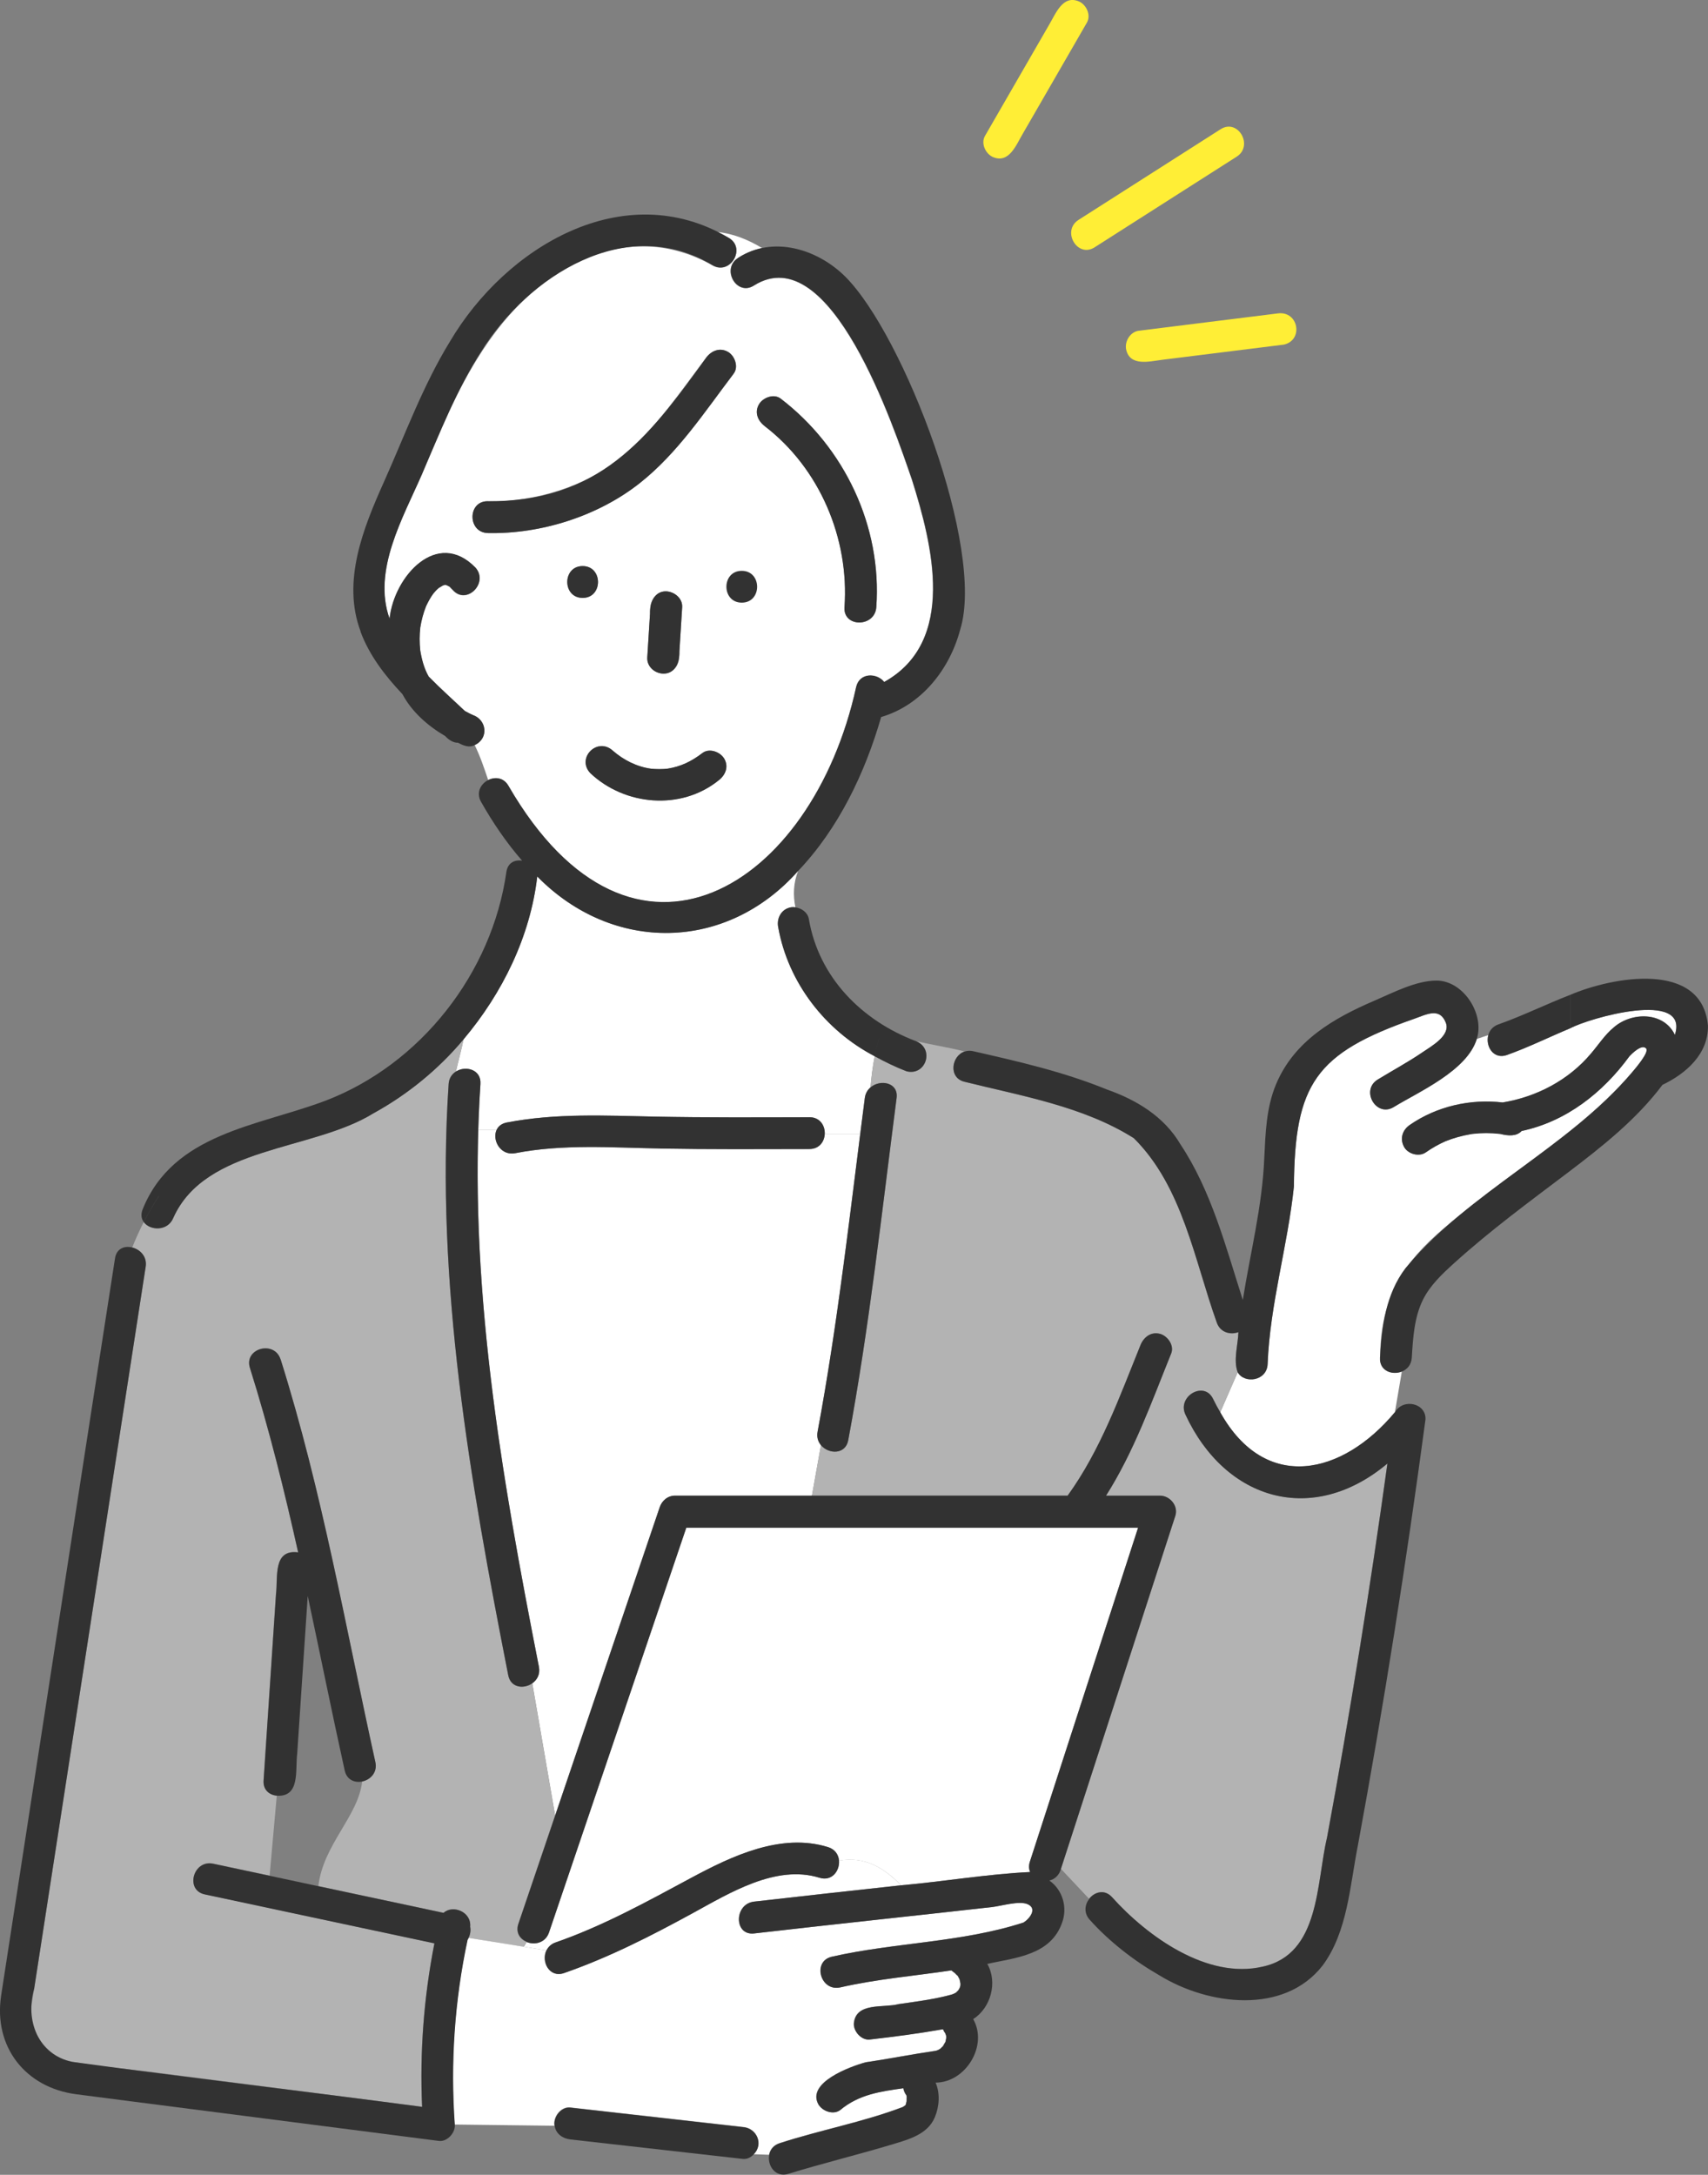<?xml version="1.0" encoding="UTF-8"?>
<svg id="_繝｡繧､繝ｳ" data-name="繝｡繧､繝ｳ" xmlns="http://www.w3.org/2000/svg" viewBox="0 0 309.77 394.37">
  <rect x="0" y="0" width="309.77" height="394.37" fill="#808080" stroke="none"/>
  <defs>
    <style>
      .cls-1 {
        fill: #fff;
      }

      .cls-2 {
        fill: #6ec878;
      }

      .cls-3 {
        fill: #ffee36;
      }

      .cls-4 {
        fill: #b3b3b3;
      }

      .cls-5 {
        fill: #323232;
      }
    </style>
  </defs>
  <path class="cls-2" d="M174.01,358.91s-.02-.05-.03-.07c.12.2.09.17.03.07Z"/>
  <path class="cls-2" d="M174.22,359.72s-.03-.06-.04-.08c0-.04,0-.05,0-.07.02.05.02.12.05.16Z"/>
  <path class="cls-2" d="M174.17,360.02s0-.03,0-.04c0,.2,0,.17,0,.04Z"/>
  <path class="cls-2" d="M76.22,113.78c.02-.14.07-.43,0,0h0Z"/>
  <path class="cls-2" d="M174.18,359.97s0-.02,0-.05c0-.06.02-.12.05-.17-.03.04-.04.13-.05.22Z"/>
  <path class="cls-2" d="M174.17,359.56c-.02-.06-.04-.1-.05-.17.01-.04.04.01.05.17Z"/>
  <path class="cls-2" d="M173.67,358.25c-.07-.08-.19-.2-.18-.19.06.03.12.11.18.19Z"/>
  <path class="cls-2" d="M173.47,361.3c.08-.08.19-.19.19-.16,0,.04-.09.1-.19.16Z"/>
  <path class="cls-1" d="M86.75,204.9h3.33c-.85,1.83.69,4.73,3.37,4.21,8.67-1.68,17.48-1.01,26.24-.85,9.04.16,18.07.11,27.11.09,1.78,0,2.69-1.32,2.77-2.7h6.44c-2.28,18.04-4.4,36.1-7.73,53.98-.18.99.1,1.81.61,2.43l-1.64,9.18c-8.28,0-16.57,0-24.85,0-1.32,0-2.37.9-2.78,2.12-6.31,18.61-12.63,37.22-18.94,55.84l-4.14-23.96c.87-.62,1.46-1.66,1.2-2.99-6.3-32.06-12-64.59-10.99-97.35Z"/>
  <path class="cls-1" d="M146.8,202.59c-9.35.02-18.7.08-28.05-.11-9.01-.18-17.93-.65-26.84,1.07-.95.18-1.54.7-1.84,1.35h-3.33c.09-2.77.2-5.55.39-8.33.18-2.64-2.68-3.38-4.44-2.27.44-1.95.99-3.91,1.39-5.86,7.02-8.34,12.08-18.62,13.35-29.51,13.7,13.95,34.3,13.68,47.32-1.02-.85,2.2-.95,4.41-.49,6.61-2.05-.31-3.55,1.7-3.12,3.61,1.79,10.02,8.52,18.72,17.5,23.39-.36,1.82-.6,3.72-.76,5.65-.53.45-.93,1.09-1.04,1.93-.28,2.18-.56,4.36-.83,6.55h-6.44c.09-1.5-.83-3.07-2.77-3.07Z"/>
  <path class="cls-4" d="M5.7,363.82c6.9-44.7,13.81-89.41,20.72-134.12.29-1.86-1.02-3.14-2.44-3.49.62-1.54,1.3-3.07,2.09-4.61,1.14,1.58,4.37,1.7,5.36-.78,5.88-13.05,25.2-12.07,36.31-18.96,6.2-3.41,11.81-7.99,16.34-13.42-.39,1.95-.95,3.91-1.39,5.86-.72.45-1.26,1.2-1.33,2.27-2.41,36.06,3.88,71.96,10.81,107.21.45,2.31,2.85,2.53,4.36,1.46l4.14,23.96c-2.23,6.56-4.45,13.12-6.68,19.68-.54,1.59.3,2.76,1.49,3.26l-.52.86-9.99-1.6c.31-.64.43-1.36.29-2.03.26-2.71-3.14-4.05-4.82-2.52-7.57-1.61-15.14-3.23-22.7-4.84.87-7.52,7.22-12.62,7.95-18.98,1.47-.32,2.78-1.63,2.36-3.52-5.39-24.42-9.66-49.13-17.18-73.02-1.11-3.53-6.68-2.01-5.56,1.53,3.47,11.02,6.23,22.21,8.75,33.46-4.6-.61-3.65,4.47-4.02,7.57-.75,11.26-1.5,22.53-2.25,33.79-.12,1.73,1.08,2.64,2.41,2.75l-1.3,14.52c-3.41-.73-6.83-1.46-10.24-2.18-3.62-.77-5.16,4.79-1.53,5.56,13.88,2.96,27.76,5.92,41.65,8.88-1.92,9.76-2.68,19.71-2.23,29.65-15.95-2.05-31.9-4.1-47.86-6.15-5.16-.66-10.44-1.08-15.56-2-4.61-.83-7.96-5.46-7.44-10.07Z"/>
  <path class="cls-1" d="M95.5,352.14c1.45.6,3.42.19,4.07-1.72,8.3-24.47,16.6-48.94,24.9-73.4,27.31,0,54.63,0,81.94,0-6.54,20.19-13.09,40.38-19.63,60.57-.23.72-.18,1.35.05,1.87-7.76.37-15.63,1.72-23.4,2.41-3.29-3.36-6.68-5.25-11.24-4.47-.09-1.05-.7-2.05-1.99-2.45-8.52-2.64-17.47,1.63-24.81,5.57-8.06,4.33-15.92,8.69-24.59,11.71-.82.29-1.36.82-1.66,1.44l-4.13-.66.52-.86Z"/>
  <path class="cls-1" d="M84.82,351.74c.07-.11.12-.22.17-.34l9.99,1.6-.45.75.45-.75,4.13.66c-.99,2.02.51,5.05,3.2,4.12,8.18-2.85,15.75-6.72,23.33-10.86,6.64-3.63,15.09-8.88,23-6.42,2.26.7,3.68-1.28,3.53-3.11,4.57-.78,7.95,1.11,11.24,4.47-8.89.97-17.78,1.94-26.66,2.96-3.65.42-3.68,6.19,0,5.77,8.42-.97,16.85-1.89,25.28-2.81,5.97-.65,11.94-1.3,17.91-1.98,1.58-.18,4.82-1.16,6.35-.54,1.9.77.47,2.63-.67,3.35-11.2,3.64-23.31,3.6-34.77,6.2-3.62.82-2.08,6.38,1.53,5.56,6.64-1.51,13.43-2.08,20.15-3.08.15.15.45.34.59.46-.03-.03-.07-.07-.15-.14.26.19.47.5.72.68.09.16.18.35.24.46.02.05.04.09.06.14.02.07.04.12.04.11.03.09.04.23.07.37-.01.04,0,.14.06.24,0,.09,0,.19,0,.28,0,.04,0,.06,0,.1,0,.12-.27,1.02-.14.55.12-.42-.02.01-.09.12-.06.1-.12.19-.18.28-.11.11-.29.24-.36.36-.33.19-.46.25-.74.35-2.77.84-8.04,1.52-9.73,1.76-2.75.72-7.77-.4-8.09,3.53-.06,1.44,1.38,3.05,2.88,2.88,4.44-.51,8.88-1.09,13.28-1.87.12.3.29.58.49.85,0,0,0,.02,0,.03-.15-.17.03.16.03.11.03.11.05.2.07.25,0,.13,0,.26,0,.39-.04.13-.1.52-.12.63-.14.26-.33.56-.47.82-.09.08-.37.34-.44.43-.13.09-.27.17-.41.25-.03,0-.3.11-.42.15-4.35.63-8.34,1.44-12.75,2.09-2.86.79-10.74,3.68-8.57,7.63.73,1.24,2.69,1.96,3.94,1.03,3.39-2.84,7.3-3.37,11.47-3.96.06.45.25.89.57,1.32,0,.13.02.22.03.18,0,.31-.02.74-.02.87-.04.14-.13.51-.15.62-.03.05-.05.08-.06.1-.12.09-.33.23-.47.32-7.21,2.74-14.94,4.16-22.3,6.55-1.16.36-1.76,1.19-1.95,2.12l-2.82-.1c1.89-1.88.55-4.82-1.98-4.96-10.42-1.18-20.84-2.35-31.26-3.53-1.71-.18-3.15,1.77-2.84,3.33l-18.11-.22c-.8-11.27-.03-22.53,2.32-33.56Z"/>
  <path class="cls-1" d="M273.3,191.3c3.84-1.36,7.62-3.23,11.47-4.84v.2s0-.2,0-.2c3.34-1.85,21.68-7.09,19,1.18-2.03-4.25-7.85-4.16-11.06-1.37-1.65,1.35-2.78,3.16-4.16,4.76-4.04,4.81-9.85,7.86-16.01,8.87-5.89-.68-11.96.68-16.87,4.09-1.33.92-1.81,2.47-1.03,3.94.69,1.3,2.7,1.9,3.94,1.03,1.11-.78,2.36-1.49,3.59-2.03,1.49-.6,3.05-1.03,4.63-1.29.14-.02.22-.03.25-.04,1.66-.2,3.35-.2,5.01,0,.04,0,.06,0,.11.02,1.31.33,2.85.48,3.81-.55,8.1-1.71,14.77-6.99,19.55-13.55.36-.39,2.25-2.3,3.03-1.41.6.7-2.1,3.78-2.58,4.36-7.68,9-17.84,15.34-27.05,22.61-10.86,8.4-18.54,14.21-18.63,29.09-.15,2.39,2.19,3.22,3.94,2.53l-1.25,7.36c-9.49,11.42-23.48,14.7-31.68.04l3.16-7.25c1.2,2.12,5.29,1.63,5.43-1.48.43-10.92,3.64-21.37,4.77-32.21.15-18.56,3.84-24.14,21.83-30.41,2.2-.78,4.59-2.12,5.71.69.93,2.34-2.59,4.27-4.22,5.39-2.62,1.79-5.43,3.29-8.13,4.95-3.16,1.94-.26,6.92,2.91,4.98,4.52-2.76,13.31-6.57,15.07-12.36l2.09-.7c-.55,1.99.92,4.48,3.38,3.61Z"/>
  <path class="cls-1" d="M133.85,46.76c1.39-.9,2.86-1.47,4.36-1.78-2.54-1.54-5.34-2.66-8.19-2.92.71.34,1.42.7,2.12,1.1,3.22,1.84.32,6.82-2.91,4.98-7.36-4.19-15.65-4.63-23.38-1.07-15.91,7.08-23.17,23.84-29.35,38.99-3.4,7.82-8.99,17.41-5.86,26.16.79-7.69,8.63-16.38,15.56-9.27,2.47,2.76-1.59,6.85-4.08,4.08-.19-.22-.42-.4-.6-.62-.17-.08-.37-.19-.54-.3,0,0-.01,0-.01,0,.33.23.31.17-.1-.01,0,0-.01,0-.02,0-.03,0-.07,0-.11,0-.04.01-.11.02-.21.02-.11.02-.22.08-.31.13-.11.07-.16.1-.15.09.02,0,.23-.14.33-.21-.26.18-.56.34-.84.51-.35.3-.7.66-.98,1.01-.53.72-.95,1.51-1.33,2.31-.5,1.25-.84,2.55-1.05,3.88-.15,1.36-.15,2.74-.01,4.1.27,1.65.71,3.31,1.54,4.78,2.14,2.19,4.44,4.23,6.56,6.24.48.25.94.52,1.45.73,2.52.88,2.91,4.24.36,5.43,1.03,2.11,1.73,4.22,2.44,6.34,1.22-.6,2.79-.46,3.65,1.07,22.52,39.04,55.13,18.41,63.07-17.97.63-2.63,3.76-2.52,5.07-.87,13.21-7.34,8.75-24.94,5.05-36.67-3.26-9.45-14.75-43.95-28.65-35.24-3.12,2.03-6.01-2.96-2.91-4.98ZM137.65,73.31c.71-1.22,2.7-1.99,3.94-1.03,11.58,8.86,18.39,23.18,17.34,37.82-.26,3.68-6.03,3.71-5.77,0,.89-12.45-4.5-25.2-14.48-32.84-1.23-.94-1.89-2.48-1.03-3.94ZM111.15,136.13c1.91,1.66,4.3,2.9,6.9,3.26,1.01.1,2.04.11,3.06-.01,2.36-.39,4.24-1.27,6.3-2.84,1.24-.94,3.22-.2,3.94,1.03.86,1.48.21,3-1.03,3.94-6.82,5.48-16.98,4.6-23.25-1.31-2.6-2.74,1.26-6.64,4.08-4.08ZM123.16,119.27c-.24,3.87-5.62,3.75-5.77,0,.19-3.05.38-6.11.57-9.16.09-1.5,1.26-2.96,2.88-2.88,1.48.07,2.98,1.27,2.88,2.88-.19,3.05-.38,6.11-.57,9.16ZM105.67,102.65c3.71,0,3.72,5.77,0,5.77-3.71,0-3.72-5.77,0-5.77ZM133.07,67.75c-5.25,6.91-10.13,14.39-17,19.83-7.57,6-17.94,9.29-27.58,9.08-3.71-.08-3.72-5.84,0-5.77,8.47.18,17.93-2.68,24.47-8.18,6.02-5.06,10.42-11.67,15.13-17.88.95-1.25,2.47-1.87,3.94-1.03,1.23.7,1.97,2.71,1.03,3.94Z"/>
  <path class="cls-4" d="M210.38,241.91c-1.63-.45-2.96.57-3.55,2.01-3.81,9.4-7.23,19.03-13.22,27.32-15.45,0-30.91,0-46.36,0l1.64-9.18c1.38,1.65,4.45,1.76,4.95-.89,3.83-20.55,6.09-41.34,8.77-62.06.37-2.82-2.95-3.44-4.72-1.93.15-1.92.39-3.83.76-5.65,1.86,1.02,3.77,1.95,5.76,2.72,3.5.9,5.16-4.02,1.76-5.45,2.79.65,5.84,1.12,8.82,1.87-2.45.76-3.07,4.82-.01,5.51,10.37,2.58,21.5,4.45,30.66,10.22,8.85,8.79,10.97,22.06,15.03,33.4.63,1.87,2.5,2.3,3.93,1.77-.06,2.32-.94,5.05-.13,7.27l-3.16,7.25c-.47-.81-.91-1.63-1.32-2.46-1.63-3.34-6.6-.41-4.98,2.91,7.26,15.58,23.11,20.17,36.61,8.83-3.13,22.69-6.78,45.3-10.95,67.82-1.97,8.3-1.25,21.14-11.66,23.41-10.05,2.36-20.93-5.47-27.32-12.58-1.36-1.52-3.2-.97-4.17.29l-5.12-5.44c6.91-21.33,13.83-42.66,20.74-63.99.58-1.8-.98-3.65-2.78-3.65-3.26,0-6.53,0-9.79,0,5.08-8,8.28-17.03,11.82-25.79.59-1.45-.65-3.17-2.01-3.55Z"/>
  <path class="cls-2" d="M169.76,371.9c.27-.08.19-.04,0,0h0Z"/>
  <path class="cls-2" d="M171.51,368.85s.04.07.07.1c-.02-.03-.04-.04-.05-.06,0-.01,0-.02-.01-.03Z"/>
  <path class="cls-2" d="M173.98,358.84s-.02-.04-.04-.07c-.01-.03-.03-.07-.01-.09,0,0,.02.08.05.16Z"/>
  <path class="cls-5" d="M81.37,196.57c.07-1.07.61-1.82,1.33-2.27-.97,4.32-1.37,8.63,1.87,12.95-3.24-4.32-2.84-8.63-1.87-12.95,1.76-1.11,4.62-.37,4.44,2.27-2.38,35.57,3.77,70.91,10.6,105.68.26,1.33-.32,2.37-1.2,2.99l-.87-5.03.87,5.03c-1.51,1.07-3.91.85-4.36-1.46-6.93-35.25-13.22-71.15-10.81-107.21Z"/>
  <path class="cls-5" d="M150.35,253.88l-1.46,8.18c-.51-.62-.8-1.44-.61-2.43,3.74-20.05,5.95-40.32,8.57-60.53.11-.84.51-1.48,1.04-1.93-.28,3.52-.28,7.06-.28,10.08,0-3.02,0-6.56.28-10.08,1.77-1.51,5.09-.89,4.72,1.93-2.68,20.72-4.94,41.51-8.77,62.06-.5,2.65-3.57,2.55-4.95.89l1.46-8.18Z"/>
  <path class="cls-5" d="M119.68,208.26c-8.76-.16-17.57-.83-26.24.85-3.63.7-5.18-4.86-1.53-5.56,8.91-1.72,17.83-1.25,26.84-1.07,9.35.19,18.7.13,28.05.11,3.71,0,3.72,5.76,0,5.77-9.04.02-18.08.07-27.11-.09Z"/>
  <path class="cls-5" d="M88.49,90.9c20.01.1,28.95-11.17,39.6-26.06.95-1.25,2.48-1.87,3.94-1.03,1.23.7,1.97,2.71,1.03,3.94-5.25,6.91-10.13,14.39-17,19.83-7.57,6-17.94,9.29-27.58,9.08-3.71-.08-3.72-5.84,0-5.77Z"/>
  <path class="cls-5" d="M120.27,122.16c-1.48-.07-2.98-1.27-2.88-2.88.17-2.67.33-5.34.5-8.01-.1-1.85.76-4.11,2.95-4.04,1.48.07,2.98,1.27,2.88,2.88-.17,2.67-.33,5.34-.5,8.01.1,1.85-.76,4.11-2.95,4.04Z"/>
  <path class="cls-5" d="M134.53,103.51c3.71,0,3.72,5.77,0,5.77-3.71,0-3.72-5.77,0-5.77Z"/>
  <path class="cls-5" d="M105.67,102.65c3.71,0,3.72,5.77,0,5.77-3.71,0-3.72-5.77,0-5.77Z"/>
  <path class="cls-5" d="M130.32,141.52c-6.82,5.48-16.97,4.6-23.25-1.31-2.6-2.74,1.26-6.64,4.08-4.08,1.91,1.66,4.3,2.9,6.9,3.26,1.01.1,2.04.11,3.06-.01,2.37-.39,4.24-1.27,6.3-2.84,1.24-.94,3.22-.2,3.94,1.03.86,1.48.21,3-1.03,3.95Z"/>
  <path class="cls-5" d="M143.15,164.59c.35-.1.73-.11,1.1-.06.56,2.71,1.93,5.42,3.74,8.14-1.81-2.71-3.18-5.42-3.74-8.14,1.13.15,2.22.92,2.44,2.08,1.79,10.65,9.67,18.52,19.47,22.2-.97-.23-1.91-.47-2.8-.76.89.3,1.83.54,2.8.76,3.39,1.43,1.73,6.35-1.76,5.45-1.99-.77-3.9-1.7-5.76-2.72.24-1.21.52-2.39.88-3.49-.37,1.1-.64,2.28-.88,3.49-8.98-4.67-15.71-13.37-17.5-23.39-.29-1.53.43-3.11,2.01-3.55Z"/>
  <path class="cls-5" d="M50.9,246.5c7.52,23.89,11.79,48.6,17.18,73.02.42,1.89-.9,3.2-2.36,3.52.28-2.45-.27-5.09-2.3-8.14,2.03,3.05,2.58,5.69,2.3,8.14-1.34.29-2.81-.25-3.2-1.98-2.33-10.53-4.45-21.11-6.71-31.66-.64,9.54-1.27,19.07-1.91,28.61-.38,2.92.6,7.88-3.68,7.61l1.02-11.35-1.02,11.35c-1.33-.11-2.53-1.02-2.41-2.75.75-11.26,1.5-22.53,2.25-33.79.38-3.11-.6-8.17,4.02-7.57-2.51-11.25-5.28-22.45-8.75-33.46-1.12-3.55,4.45-5.07,5.56-1.53Z"/>
  <path class="cls-5" d="M197.53,344.33l6.36,6.76-6.36-6.76c.97-1.26,2.81-1.81,4.17-.29,6.39,7.11,17.27,14.94,27.32,12.58,10.41-2.27,9.68-15.11,11.66-23.41,4.17-22.52,7.82-45.13,10.95-67.82-13.52,11.34-29.35,6.74-36.61-8.83-1.62-3.32,3.35-6.25,4.98-2.91.4.83.84,1.65,1.32,2.46l-1.85,4.23,1.85-4.23c8.2,14.67,22.19,11.37,31.68-.04l-1.24,7.31,1.24-7.31c1.5-2.59,5.7-1.62,5.53,1.34-3.46,25.87-7.54,51.66-12.28,77.34-1.43,7.25-1.86,15.57-6.37,21.66h-5.59s5.59,0,5.59,0c-7.03,9-20.78,7.2-29.58,1.8-4.62-2.65-9.09-6.11-12.66-10.09-1.12-1.24-.9-2.76-.09-3.79Z"/>
  <path class="cls-5" d="M65.38,114.52h6.75s-6.75,0-6.75,0c1.62,4.36,4.46,8.01,7.61,11.36,1.76,3.29,4.65,5.77,7.76,7.6.61.68,1.5,1.24,2.3,1.2.96.49,2.04,1.01,3.08.4-.45-.93-.95-1.86-1.57-2.79.62.93,1.12,1.86,1.57,2.79,2.55-1.19,2.16-4.55-.36-5.43-.51-.21-.97-.48-1.45-.73-2.12-2.01-4.42-4.05-6.56-6.24-.84-1.46-1.27-3.12-1.54-4.78-.14-1.37-.14-2.74.01-4.1.21-1.33.55-2.63,1.05-3.88.38-.81.8-1.6,1.33-2.31.28-.35.63-.72.98-1.01.28-.17.57-.33.84-.51-.09.07-.13.08-.18.12.09-.05.2-.1.31-.13-.05,0-.09,0-.15,0,.08.01.17,0,.25-.02.13-.03.17-.02.11,0,.04,0,.07,0,.11,0,0,0,.01,0,.02,0,.41.18.43.25.1.01,0,0,.01,0,.01,0,.17.11.37.23.54.3.18.22.41.41.6.62,2.48,2.77,6.55-1.32,4.08-4.08-6.93-7.11-14.77,1.58-15.57,9.27-3.13-8.75,2.45-18.34,5.86-26.16,3.27-7.52,6.25-15.24,10.69-22.18,8.52-13.78,26.39-25.2,42.04-15.74,3.23,1.84,6.13-3.14,2.91-4.98-19.04-11.23-40.44,1.67-50.55,18.8-4.94,8.04-8.18,17.01-12.03,25.59-3.72,8.3-7.59,17.95-4.18,26.98ZM76.22,113.78c.02-.14.07-.43,0,0h0Z"/>
  <path class="cls-5" d="M276.42,185.53l-6.5,2.17c.23-.84.82-1.59,1.85-1.95,4.33-1.53,8.62-3.64,13-5.35v6.07c-3.86,1.61-7.64,3.48-11.47,4.84-2.46.87-3.93-1.62-3.38-3.61l6.5-2.17Z"/>
  <path class="cls-5" d="M254.93,229.93c11.63-13.98,29.26-21.58,41.04-35.44.48-.58,3.19-3.67,2.58-4.36-.78-.9-2.66,1.01-3.03,1.41-4.78,6.56-11.45,11.84-19.55,13.55-.96,1.03-2.5.87-3.81.55-.05,0-.08-.01-.11-.02-1.66-.19-3.35-.19-5.01,0-.03,0-.1.02-.25.04-1.58.27-3.14.69-4.63,1.29-1.23.54-2.48,1.25-3.59,2.03-1.24.86-3.26.27-3.94-1.03-.78-1.47-.29-3.02,1.03-3.94,4.91-3.4,10.98-4.77,16.87-4.09,6.16-1.01,11.97-4.06,16.01-8.87,1.38-1.6,2.51-3.41,4.16-4.76,3.21-2.8,9.03-2.88,11.06,1.37,2.67-8.26-15.61-3.04-19-1.18v-6.07c7.57-3.25,23.92-6.33,25,5.57.09,5.15-3.97,8.69-8.25,10.74-4.69,6.26-10.92,11.18-17.13,15.89v-.48s.76-.76.76-.76l-.76.76v-1.52s0,1.52,0,1.52l-.38.38.38-.38v.48c-7.03,5.32-14.09,10.5-20.63,16.42-2.18,1.97-4.37,4.02-5.69,6.68-1.58,3.2-1.8,6.99-2.01,10.48-.08,1.31-.86,2.15-1.83,2.53l.54-3.18-.54,3.18c-1.75.69-4.08-.14-3.94-2.53.35-5.75,1.05-11.54,4.64-16.25Z"/>
  <path class="cls-5" d="M174.99,190.67c2.68.68,5.3,1.59,7.6,3.13-2.31-1.54-4.93-2.45-7.6-3.13.45-.14.96-.18,1.52-.05,8.2,1.86,16.44,3.75,24.24,6.94,5.36,1.88,10.39,4.91,13.33,9.93,5.63,8.46,8.24,18.62,11.32,28.24,1.35-8.52,3.53-16.99,3.89-25.66.23-4.6.35-9.23,2.17-13.53,3.32-7.83,10.42-11.92,17.87-15.11,3.38-1.45,7.47-3.62,11.24-3.62,4.91.05,8.71,6.16,7.27,10.57l-3.94,1.31,3.94-1.31c-1.76,5.78-10.55,9.59-15.07,12.36-3.17,1.94-6.07-3.04-2.91-4.98,2.71-1.66,5.51-3.16,8.13-4.95,1.64-1.12,5.15-3.05,4.22-5.39-1.12-2.81-3.51-1.46-5.71-.69-17.99,6.27-21.68,11.88-21.83,30.41-1.13,10.84-4.34,21.29-4.77,32.21-.14,3.11-4.23,3.61-5.43,1.48l1.45-3.32-1.45,3.32c-.82-2.22.07-4.94.13-7.27-1.43.53-3.3.09-3.93-1.77-4.06-11.34-6.18-24.62-15.03-33.4-9.16-5.77-20.29-7.64-30.66-10.22-3.05-.69-2.43-4.75.01-5.51Z"/>
  <path class="cls-5" d="M28.82,216.87c-1.05,1.58-1.95,3.16-2.75,4.73-.43-.59-.57-1.37-.2-2.31,5.56-13.8,20.82-15.06,33.01-19.64,17.39-6.58,30.37-23.2,32.96-41.55.25-1.68,1.56-2.25,2.85-2.03-2.85-3.27-5.31-6.9-7.44-10.66-.97-1.7-.04-3.31,1.32-3.98.91,2.72,1.87,5.45,3.68,8.17-1.82-2.72-2.77-5.45-3.68-8.17,1.22-.6,2.79-.46,3.66,1.07,22.62,39.05,55.09,18.42,63.07-17.97.64-2.63,3.76-2.52,5.07-.87,13.21-7.35,8.75-24.93,5.05-36.67-3.27-9.45-14.72-43.94-28.65-35.24-3.12,2.03-6.01-2.96-2.91-4.98,6.34-4.12,14.4-1.61,19.43,3.38,10.67,10.66,25.42,49.35,20.86,64h-4.8s4.8,0,4.8,0c-1.91,7.22-7.02,13.72-14.34,15.87-2.93,10.16-7.74,20.23-15.05,27.9.33-.85.76-1.7,1.32-2.55-.57.85-.99,1.7-1.32,2.55-13.02,14.71-33.62,14.97-47.32,1.02-1.26,10.89-6.32,21.17-13.35,29.51.28-1.42.48-2.84.48-4.25,0,1.42-.2,2.84-.48,4.25-4.53,5.43-10.14,10.01-16.34,13.42-11.11,6.88-30.46,5.92-36.31,18.96-1,2.48-4.22,2.35-5.36.78.8-1.58,1.7-3.16,2.75-4.73Z"/>
  <path class="cls-5" d="M138.68,77.26c-1.23-.94-1.89-2.48-1.03-3.94.71-1.22,2.7-1.99,3.94-1.03,11.58,8.86,18.39,23.18,17.34,37.82-.26,3.68-6.03,3.71-5.77,0,.89-12.45-4.5-25.2-14.48-32.84Z"/>
  <path class="cls-5" d="M99.11,353.66l5.29.85-5.29-.85c.31-.62.84-1.16,1.66-1.44,8.67-3.02,16.53-7.38,24.59-11.71,7.34-3.94,16.29-8.22,24.81-5.57,1.29.4,1.9,1.4,1.99,2.45-.72.12-1.47.3-2.26.56.79-.26,1.54-.44,2.26-.56.16,1.82-1.27,3.81-3.53,3.11-7.91-2.46-16.36,2.8-23,6.42-7.58,4.14-15.15,8.01-23.33,10.86-2.68.93-4.19-2.09-3.2-4.12Z"/>
  <path class="cls-5" d="M173.98,358.84s.02.05.03.07c-.03-.05-.05-.1-.06-.14.02.03.03.05.04.07Z"/>
  <path class="cls-5" d="M174.18,359.64c-.05-.11-.07-.2-.06-.24.01.07.03.11.05.17,0,.03,0,.04,0,.07Z"/>
  <path class="cls-5" d="M174.17,360.02s0-.06,0-.1c0,.03,0,.03,0,.05,0,.02,0,.03,0,.04Z"/>
  <path class="cls-5" d="M162.86,363.46c-.25.03-.32.04,0,0h0Z"/>
  <path class="cls-5" d="M103.44,382.19c10.42,1.18,20.84,2.35,31.26,3.53,2.53.15,3.88,3.08,1.98,4.96l-2.66-.1,2.66.1c-.52.54-1.22.89-1.98.8-10.42-1.18-20.84-2.35-31.26-3.53-1.4-.16-2.62-1.02-2.84-2.43l10.26.12-10.26-.12c-.31-1.57,1.13-3.51,2.84-3.33Z"/>
  <path class="cls-5" d="M.2,361.89c6.89-44.57,13.74-89.17,20.66-133.72.26-1.71,1.65-2.33,3.12-1.96-1.07,2.65-1.96,5.31-2.85,7.96.88-2.65,1.78-5.31,2.85-7.96,1.42.35,2.73,1.64,2.44,3.49-6.74,43.63-13.48,87.27-20.22,130.9-1.66,5.68.67,12.04,6.94,13.29,21.11,2.87,42.29,5.34,63.42,8.16-.44-9.94.31-19.89,2.23-29.65-13.88-2.96-27.76-5.92-41.65-8.88-3.63-.77-2.09-6.33,1.53-5.56,3.41.73,6.83,1.46,10.24,2.18l-.34,3.74.34-3.74c2.95.63,5.89,1.26,8.84,1.89-.06.56-.11,1.12-.11,1.71,0,0-1.92,0-1.92-1.92,0,1.92,1.92,1.92,1.92,1.92,0-.58.04-1.15.11-1.71,7.57,1.61,15.14,3.23,22.7,4.84,1.68-1.53,5.08-.2,4.82,2.52.14.66.02,1.39-.29,2.03l-9.07-1.45,9.07,1.45c-.06.11-.11.23-.17.34-2.36,11.04-3.12,22.29-2.32,33.56l-3.15-.04,3.15.04c.11,1.42-1.4,3.09-2.88,2.9-15.11-1.94-30.22-3.89-45.34-5.83-6.8-.88-13.61-1.74-20.41-2.63-9.23-1.19-15.05-8.57-13.66-17.86Z"/>
  <path class="cls-5" d="M95.5,352.14l1.31-2.19-1.31,2.19c1.45.6,3.42.19,4.07-1.72,8.3-24.47,16.6-48.94,24.9-73.4,27.31,0,54.63,0,81.94,0-6.54,20.19-13.09,40.38-19.63,60.57-.23.72-.18,1.35.05,1.87-7.76.37-15.63,1.72-23.4,2.41,1.82,1.9-.07,3.78-1.97,3.78,1.9,0,3.79-1.88,1.97-3.78-8.89.97-17.78,1.94-26.66,2.96-3.65.42-3.68,6.19,0,5.77,14.39-1.66,28.8-3.17,43.2-4.79,1.58-.18,4.82-1.16,6.35-.54,1.9.77.47,2.63-.67,3.35-11.2,3.64-23.31,3.6-34.77,6.2-3.62.83-2.08,6.38,1.53,5.56,6.64-1.51,13.43-2.08,20.15-3.08.15.15.45.34.59.46-.03-.03-.07-.07-.15-.14.26.19.47.5.72.68.09.16.18.35.24.46-.01-.03-.03-.07-.01-.09,0,0,.02.08.05.16.12.2.09.17.03.07.02.07.04.12.04.11.03.09.04.23.07.37.01-.04.04.01.05.17.02.05.02.12.05.16-.02-.03-.03-.06-.04-.08,0,.09,0,.19,0,.28,0-.06.02-.12.05-.17-.03.04-.04.13-.05.22,0,.2,0,.17,0,.04,0,.12-.27,1.02-.14.55.12-.42-.02.01-.09.12-.06.1-.12.19-.18.28-.11.11-.29.24-.36.36-.33.19-.46.25-.74.35-3.2.9-6.53,1.3-9.81,1.77.03,0,.04,0,.09,0-2.75.72-7.76-.41-8.09,3.53-.06,1.44,1.38,3.05,2.88,2.88,4.44-.51,8.88-1.09,13.28-1.87.12.3.29.58.49.85,0,0,0,.02,0,.03-.15-.17.03.16.03.11.03.11.05.2.07.25,0,.13,0,.26,0,.39-.04.13-.1.52-.12.63-.14.26-.33.56-.47.82-.09.08-.37.34-.44.43-.13.09-.27.17-.41.25-.03,0-.3.11-.42.15-4.35.63-8.34,1.44-12.75,2.09-2.85.78-10.75,3.69-8.57,7.63.73,1.24,2.69,1.96,3.94,1.03,3.39-2.84,7.3-3.37,11.47-3.96.06.45.25.89.57,1.32,0,.13.02.22.03.18,0,.31-.02.74-.02.87-.04.14-.13.51-.15.62-.03.05-.05.08-.06.1-.12.09-.33.23-.47.32-7.21,2.74-14.94,4.16-22.3,6.55-1.16.36-1.76,1.19-1.95,2.12l5.16.18-5.16-.18c-.38,1.9,1.09,4.18,3.48,3.44,6.28-1.94,12.68-3.48,18.97-5.38,2.91-.88,6.29-1.8,7.58-4.87.81-1.92,1-4.35.14-6.29,5.51-.03,9.55-6.77,6.82-11.52,3.21-2.04,4.47-6.68,2.56-10.02,5.24-1.12,11.53-1.61,13.58-7.5,1-2.75.08-5.91-2.32-7.61.95-.2,1.82-.99,2.11-2.15l-.66-.71.66.71c6.91-21.33,13.83-42.66,20.74-63.99.58-1.8-.98-3.65-2.78-3.65-3.26,0-6.53,0-9.79,0,5.08-8,8.28-17.03,11.82-25.79.59-1.45-.65-3.17-2.01-3.55-1.63-.45-2.96.57-3.55,2.01-3.81,9.4-7.23,19.03-13.22,27.32-15.45,0-30.91,0-46.36,0l-.7,3.9.7-3.9c-8.28,0-16.57,0-24.85,0-1.32,0-2.37.9-2.78,2.12-6.31,18.61-12.63,37.22-18.94,55.84l.31,1.77-.31-1.77c-2.23,6.56-4.45,13.12-6.68,19.68-.54,1.59.3,2.76,1.49,3.26ZM169.76,371.9c.27-.08.19-.04,0,0h0ZM171.57,368.94s-.04-.04-.05-.06c0-.01,0-.02-.01-.03.02.03.04.07.07.1ZM173.66,361.14s-.09.1-.19.16c.08-.08.19-.19.19-.16ZM173.67,358.25c-.07-.08-.19-.2-.18-.19.06.03.12.11.18.19Z"/>
  <path class="cls-3" d="M185.52,24.21c-1.21,2.01-2.49,5.56-5.48,4.25-1.32-.61-2.18-2.48-1.39-3.83,3.87-6.7,7.74-13.4,11.6-20.1,1.21-2.01,2.49-5.56,5.48-4.25,1.32.61,2.18,2.48,1.39,3.83-3.87,6.7-7.74,13.4-11.6,20.1Z"/>
  <path class="cls-3" d="M224.29,28.41c-8.59,5.48-17.18,10.96-25.77,16.44-3.14,2-6.03-2.99-2.91-4.98,8.59-5.48,17.18-10.96,25.77-16.44,3.14-2,6.03,2.99,2.91,4.98Z"/>
  <path class="cls-3" d="M232.78,62.5c-7.35.92-14.71,1.83-22.06,2.75-2.31.3-5.86,1.23-6.49-1.94-.26-1.47.78-3.15,2.33-3.34,8.4-1.05,16.8-2.09,25.2-3.14,3.76-.49,4.72,4.91,1.01,5.68Z"/>
</svg>